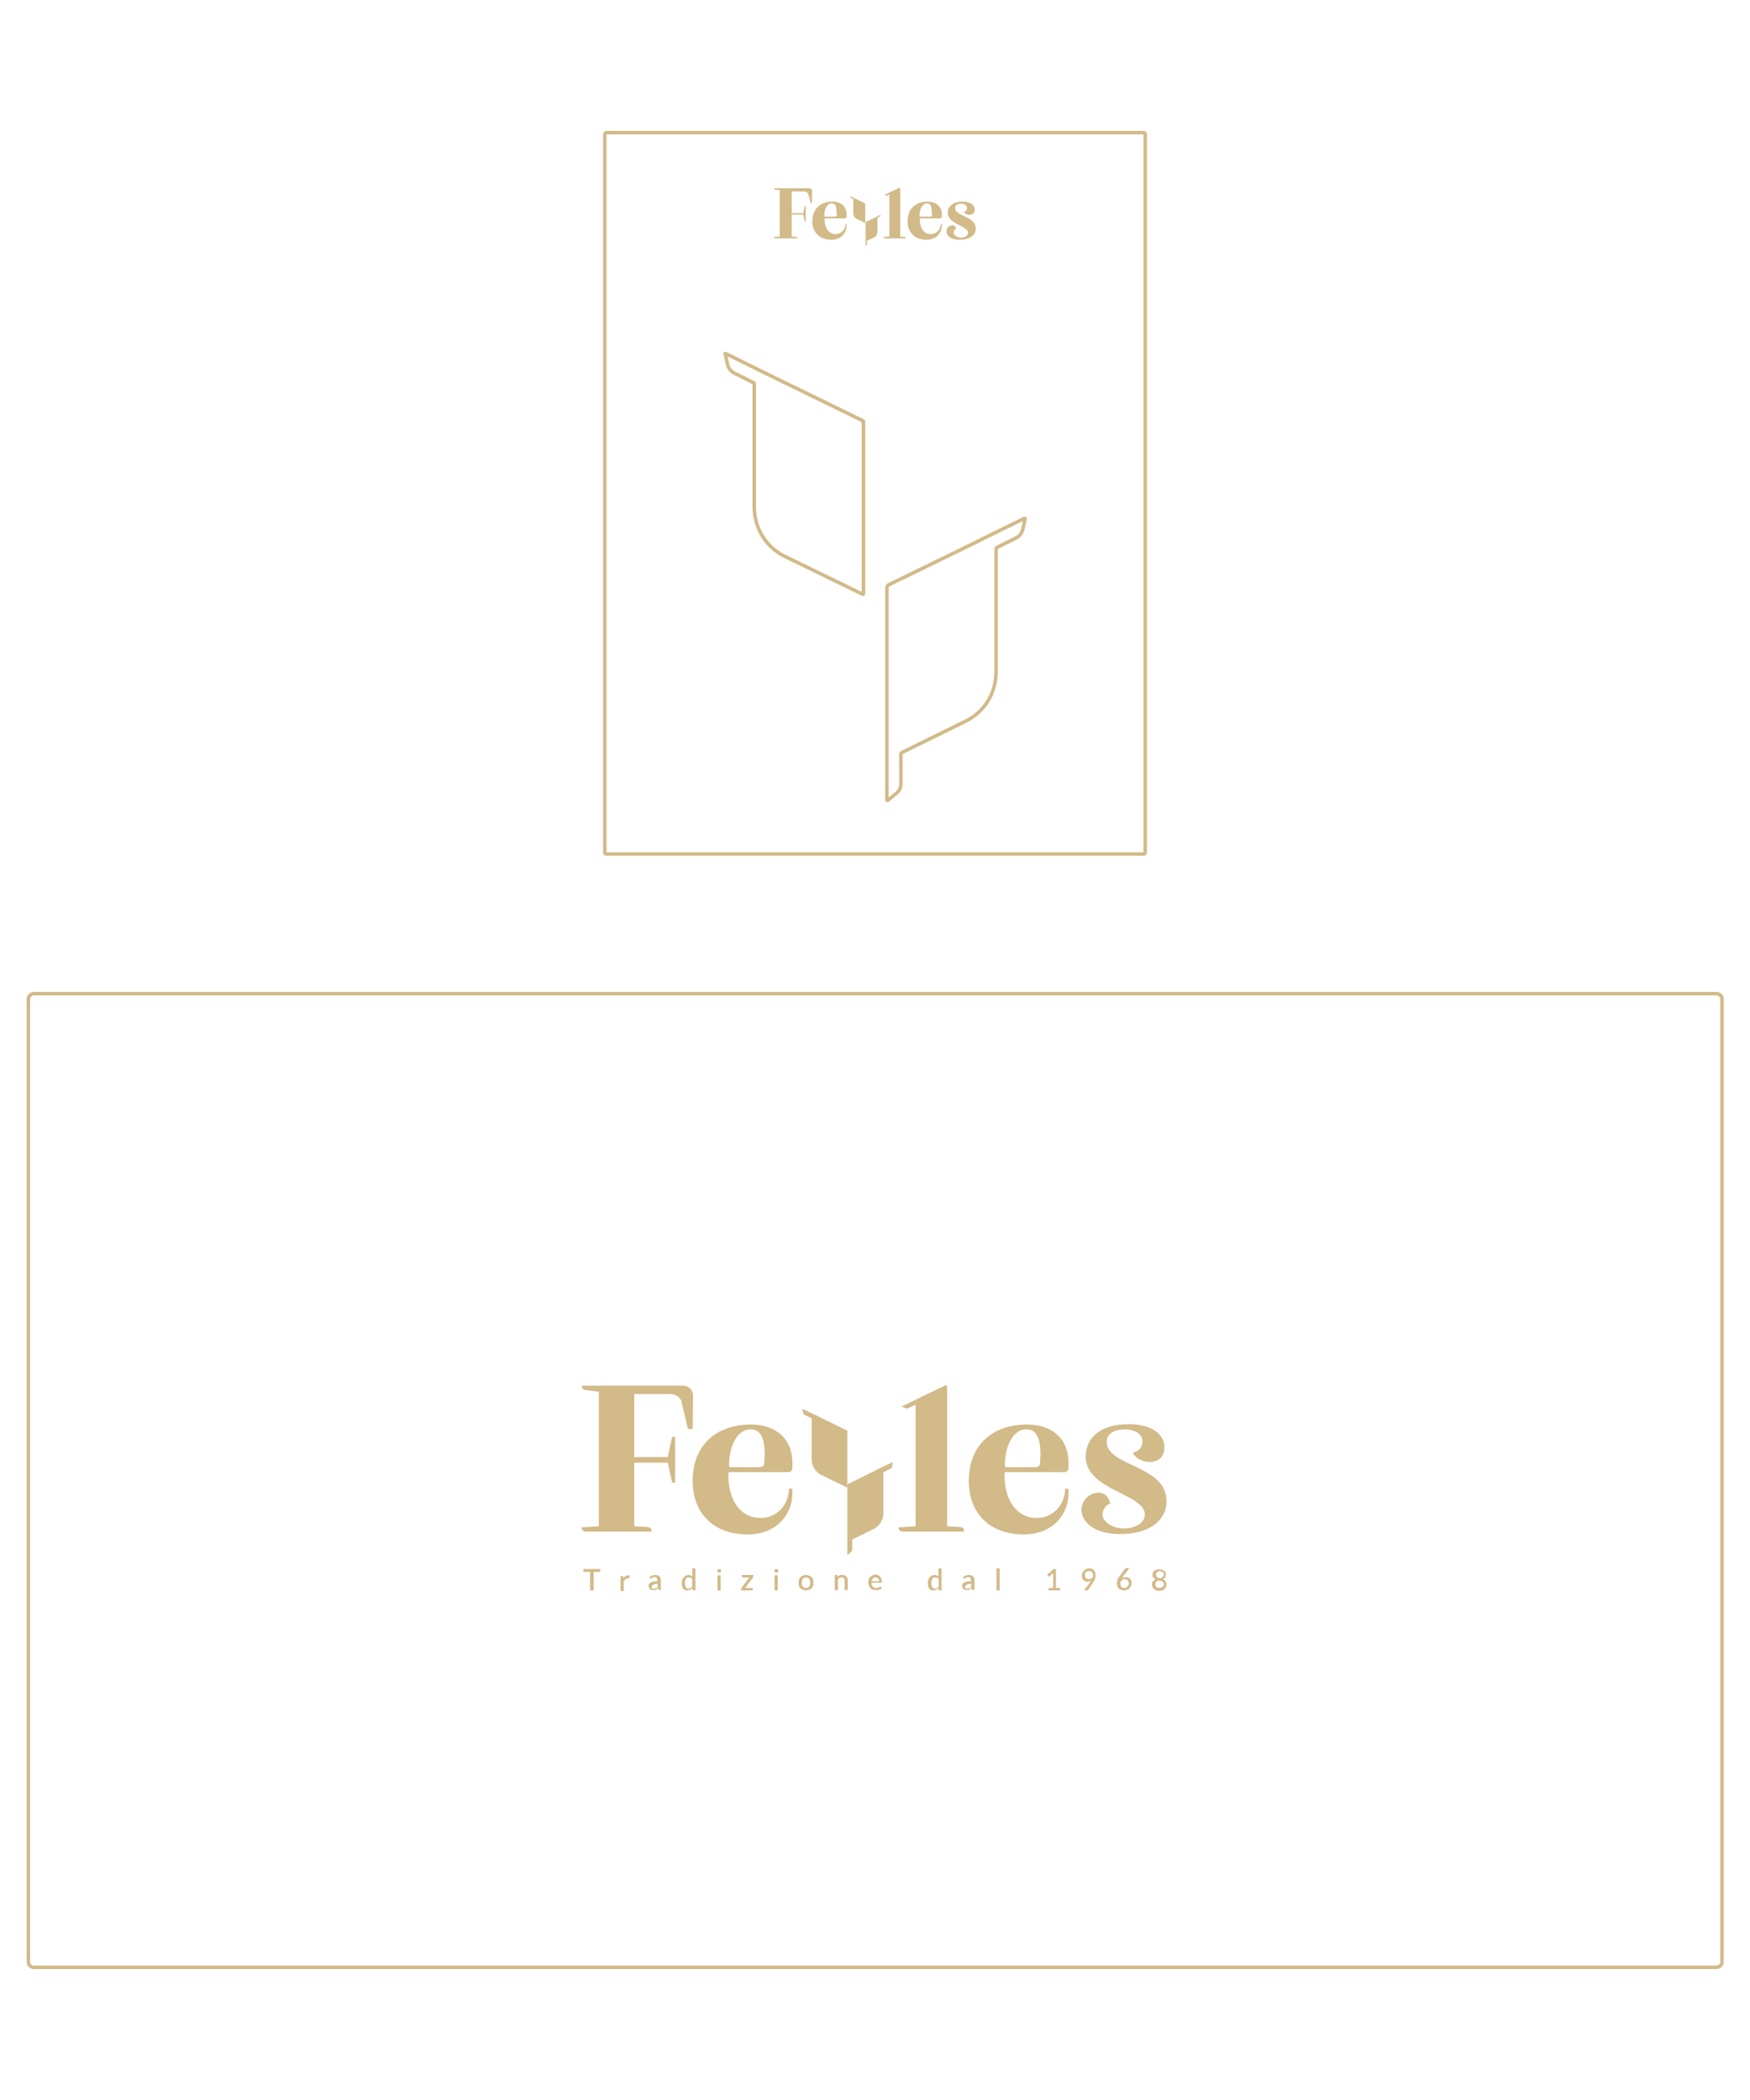 <?xml version="1.0" encoding="utf-8"?>
<!-- Generator: Adobe Illustrator 25.2.3, SVG Export Plug-In . SVG Version: 6.00 Build 0)  -->
<svg version="1.1" id="Layer_1" xmlns="http://www.w3.org/2000/svg" xmlns:xlink="http://www.w3.org/1999/xlink" x="0px" y="0px"
	 viewBox="0 0 500 600" style="enable-background:new 0 0 500 600;" xml:space="preserve">
<style type="text/css">
	.st0{fill:none;stroke:#D2BA89;stroke-miterlimit:10;}
	.st1{fill:#D2BA89;}
</style>
<g>
	<g>
		<path class="st0" d="M326.8,244H173.2c-0.2,0-0.4-0.2-0.4-0.4V38.3c0-0.2,0.2-0.4,0.4-0.4h153.6c0.2,0,0.4,0.2,0.4,0.4v205.3
			C327.2,243.8,327,244,326.8,244z"/>
		<g>
			<path class="st1" d="M231.1,53.8h-8.2h-1.7c0,0,0,0,0,0c0,0.2,0.1,0.4,0.4,0.4l1.2,0.1c0,0,0,0,0,0.1l0,13.1c0,0,0,0.1-0.1,0.1
				l-1.6,0.1c0,0,0,0,0,0c0,0.2,0.1,0.4,0.4,0.4h6.4c0,0,0,0,0,0c0-0.2-0.1-0.4-0.4-0.4l-1.2-0.1c0,0-0.1,0-0.1-0.1l0-6.1
				c0,0,0-0.1,0.1-0.1l3.2,0l0.4,1.9c0,0,0,0.1,0.1,0.1h0.2c0,0,0,0,0,0v-4.4c0,0,0,0,0,0h-0.2c0,0-0.1,0-0.1,0.1l-0.4,1.9l-3.2,0
				c0,0-0.1,0-0.1-0.1v-6.1c0,0,0,0,0,0h3.5c0.4,0,0.9,0.2,1.1,0.5c0,0,0.1,0.1,0.1,0.2c0,0.1,0.1,0.2,0.1,0.2l0.6,2.4
				c0,0.1,0.1,0.1,0.1,0.1h0.3c0,0,0,0,0,0l0-3.2C232.2,54.3,231.8,53.8,231.1,53.8z"/>
			<path class="st1" d="M276.6,66.5c0-2-5.8-2.4-5.8-5.7c0-1.8,1.4-3.2,4.2-3.2c2.3,0,3.5,1,3.5,2.3c0,0.8-0.5,1.5-1.5,1.5
				c-0.6,0-1.4-0.4-1.6-0.9c0,0,0,0,0,0c0.3,0,0.9-0.3,0.9-1c0-0.8-0.7-1.3-1.7-1.3c-0.9,0-1.7,0.4-1.7,1.2c0,2.5,5.9,2.3,5.9,5.9
				c0,1.7-1.5,3.2-4.6,3.2c-2.7,0-3.8-1.3-3.8-2.4c0-1,0.8-1.6,1.5-1.7c0.8-0.1,1.2,0.4,1.3,1c0,0,0,0,0,0c-0.6,0.2-0.8,0.8-0.7,1.2
				c0.1,0.7,1,1.3,2.1,1.3C275.6,67.9,276.6,67.3,276.6,66.5z"/>
			<g>
				<path class="st1" d="M247.3,58.2C247.3,58.2,247.3,58.2,247.3,58.2l-2.8-1.4c-0.2-0.1-1.5-0.7-1.6-0.8c0,0,0,0,0,0l0.1,0.3
					c0,0.1,0.1,0.2,0.2,0.3l0.6,0.3c0,0,0,0,0,0v4c0,0.7,0.4,1.3,0.9,1.6l2.5,1.2c0,0,0,0,0,0V58.2z"/>
				<path class="st1" d="M250.1,62.1l-2.7,1.3c0,0-0.1,0.1-0.1,0.1v5.5c0,0.5,0,1.2,0,1.3c0,0,0,0,0,0l0.3-0.3
					c0.1-0.1,0.1-0.1,0.1-0.2l0-1c0,0,0,0,0,0l2.1-1c0.6-0.3,0.9-0.9,0.9-1.6v-4c0,0,0,0,0,0l0.6-0.3c0.1-0.1,0.2-0.2,0.2-0.3
					l0.1-0.3c0,0,0,0,0,0C251.5,61.4,250.3,62,250.1,62.1z"/>
			</g>
			<path class="st1" d="M258.5,67.7l-1.2-0.1c0,0-0.1,0-0.1-0.1l0-13.8l0,0l-0.2-0.1l-4.3,2.1c0,0,0,0,0,0l0.3,0.2
				c0.1,0,0.2,0.1,0.4,0l0.7-0.3c0,0,0,0,0,0v11.9c0,0,0,0.1-0.1,0.1l-1.6,0.1c0,0,0,0,0,0c0,0.2,0.1,0.4,0.4,0.4h6c0,0,0,0,0,0
				C258.8,67.9,258.7,67.7,258.5,67.7z"/>
			<path class="st1" d="M241.9,61.9v-0.5c0-2.5-1.7-3.8-4.1-3.8c-3.3,0-5.7,2-5.7,5.6c0,3.1,2,5.3,5.4,5.3c2.9,0,4.4-2,4.4-4.1
				c0-0.1,0-0.2,0-0.3c0-0.1-0.1-0.1-0.1-0.1l-0.2,0l0,0c0,0,0,0,0,0l0,0l0,0.1c-0.1,1.6-1.3,2.7-2.8,2.8c-1.8,0-3.2-1.4-3.2-4.3
				l0-0.1c0-0.1,0.1-0.1,0.1-0.1l5.7,0C241.8,62.3,241.9,62.1,241.9,61.9z M239.1,61.2c0,0.6-0.1,0.7-0.7,0.7l-2.7,0
				c-0.1,0-0.2-0.1-0.2-0.2c0-1.9,0.8-3.7,2.3-3.6c0.9,0.1,1.2,1,1.2,2.5C239.1,60.8,239.1,61,239.1,61.2z"/>
			<path class="st1" d="M269.1,61.9v-0.5c0-2.5-1.7-3.8-4.1-3.8c-3.3,0-5.7,2-5.7,5.6c0,3.1,2,5.3,5.4,5.3c2.9,0,4.4-2,4.4-4.1
				c0-0.1,0-0.2,0-0.3c0-0.1-0.1-0.1-0.1-0.1l-0.2,0l0,0c0,0,0,0,0,0l0,0l0,0.1c-0.1,1.6-1.3,2.7-2.8,2.8c-1.8,0-3.2-1.4-3.2-4.3
				l0-0.1c0-0.1,0.1-0.1,0.1-0.1l5.7,0C269,62.3,269.1,62.1,269.1,61.9z M266.3,61.2c0,0.6-0.1,0.7-0.7,0.7l-2.7,0
				c-0.1,0-0.2-0.1-0.2-0.2c0-1.9,0.8-3.7,2.3-3.6c0.9,0.1,1.2,1,1.2,2.5C266.3,60.8,266.3,61,266.3,61.2z"/>
		</g>
		<g>
			<path class="st0" d="M246.6,120.5c0-0.2-0.1-0.3-0.3-0.4l-24.4-11.9c-1.8-0.9-13-6.4-14.6-7.2c-0.1,0-0.2,0-0.1,0.1l0.7,3.1
				c0.2,0.8,0.7,1.8,1.9,2.4l5.4,2.7c0.2,0.1,0.3,0.2,0.3,0.4v35.1c0,6,3.2,11.3,8.4,14l22.6,11c0.1,0,0.2,0,0.2-0.1V120.5z"/>
			<path class="st0" d="M278.1,155.3l-24.2,11.8c-0.3,0.2-0.5,0.5-0.5,0.8v48.9c0,4.5,0,10.6,0,11.8c0,0.1,0.1,0.1,0.2,0.1l2.7-2.2
				c0.6-0.6,1-1.3,1.1-2.1l0-9c0-0.2,0.1-0.3,0.3-0.4l18.5-9.1c5.2-2.7,8.4-8,8.4-14v-35.1c0-0.2,0.1-0.4,0.3-0.4l5.4-2.7
				c1.2-0.6,1.7-1.6,1.9-2.4l0.7-3c0-0.1-0.1-0.2-0.2-0.2C290.7,149.1,279.8,154.4,278.1,155.3z"/>
		</g>
	</g>
	<g>
		<g>
			<g>
				<g>
					<g>
						<path class="st1" d="M171.5,449.1h-1.9v5.3h-1v-5.3h-1.9v-0.8h4.8V449.1z"/>
						<path class="st1" d="M178.2,450.9c0.1-0.3,0.3-0.5,0.5-0.6c0.2-0.2,0.4-0.2,0.7-0.2c0.1,0,0.2,0,0.3,0c0.1,0,0.2,0.1,0.2,0.1
							l-0.1,0.7c0,0,0,0.1-0.1,0.1c0,0-0.1,0-0.1,0c0,0-0.1,0-0.2,0c-0.1,0-0.2,0-0.2,0c-0.1,0-0.2,0-0.3,0.1
							c-0.1,0-0.2,0.1-0.3,0.2c-0.1,0.1-0.1,0.2-0.2,0.3c-0.1,0.1-0.1,0.2-0.2,0.3v2.7h-0.9v-4.3h0.5c0.1,0,0.2,0,0.2,0.1
							c0,0,0.1,0.1,0.1,0.2L178.2,450.9z"/>
						<path class="st1" d="M185.5,450.7c0.5-0.5,1.1-0.7,1.7-0.7c0.2,0,0.5,0,0.7,0.1c0.2,0.1,0.4,0.2,0.5,0.3
							c0.1,0.1,0.2,0.3,0.3,0.5c0.1,0.2,0.1,0.4,0.1,0.7v2.7h-0.4c-0.1,0-0.2,0-0.2,0c0,0-0.1-0.1-0.1-0.2l-0.1-0.4
							c-0.1,0.1-0.2,0.2-0.3,0.3c-0.1,0.1-0.2,0.1-0.3,0.2c-0.1,0.1-0.2,0.1-0.4,0.1s-0.3,0-0.4,0c-0.2,0-0.3,0-0.5-0.1
							c-0.2,0-0.3-0.1-0.4-0.2c-0.1-0.1-0.2-0.2-0.3-0.4c-0.1-0.1-0.1-0.3-0.1-0.5c0-0.2,0-0.3,0.1-0.5c0.1-0.2,0.2-0.3,0.4-0.4
							c0.2-0.1,0.5-0.2,0.8-0.3c0.3-0.1,0.7-0.1,1.2-0.1v-0.3c0-0.3-0.1-0.5-0.2-0.7c-0.1-0.2-0.3-0.2-0.6-0.2c-0.2,0-0.3,0-0.4,0.1
							c-0.1,0-0.2,0.1-0.3,0.1c-0.1,0.1-0.2,0.1-0.2,0.1c-0.1,0-0.1,0.1-0.2,0.1c-0.1,0-0.1,0-0.2,0c0,0-0.1-0.1-0.1-0.1
							L185.5,450.7z M187.9,452.5c-0.3,0-0.6,0-0.8,0.1c-0.2,0-0.4,0.1-0.5,0.2c-0.1,0.1-0.2,0.1-0.3,0.2c-0.1,0.1-0.1,0.2-0.1,0.3
							c0,0.1,0,0.2,0,0.3c0,0.1,0.1,0.1,0.1,0.2c0.1,0,0.1,0.1,0.2,0.1c0.1,0,0.2,0,0.3,0c0.2,0,0.4,0,0.6-0.1
							c0.2-0.1,0.3-0.2,0.5-0.4V452.5z"/>
						<path class="st1" d="M198.7,448.1v6.3h-0.6c-0.1,0-0.2-0.1-0.2-0.2l-0.1-0.5c-0.2,0.2-0.4,0.4-0.6,0.5
							c-0.2,0.1-0.5,0.2-0.8,0.2c-0.2,0-0.5,0-0.7-0.1c-0.2-0.1-0.4-0.2-0.5-0.4c-0.1-0.2-0.3-0.4-0.3-0.7c-0.1-0.3-0.1-0.6-0.1-0.9
							c0-0.3,0-0.6,0.1-0.9c0.1-0.3,0.2-0.5,0.4-0.7c0.2-0.2,0.4-0.4,0.6-0.5c0.2-0.1,0.5-0.2,0.8-0.2c0.3,0,0.5,0,0.6,0.1
							c0.2,0.1,0.3,0.2,0.5,0.3v-2.3H198.7z M197.7,451.1c-0.1-0.2-0.3-0.3-0.4-0.3c-0.2-0.1-0.3-0.1-0.5-0.1
							c-0.4,0-0.6,0.1-0.8,0.4c-0.2,0.3-0.3,0.6-0.3,1.2c0,0.3,0,0.5,0.1,0.7c0,0.2,0.1,0.3,0.2,0.5c0.1,0.1,0.2,0.2,0.3,0.3
							s0.3,0.1,0.4,0.1c0.2,0,0.4,0,0.6-0.2c0.2-0.1,0.3-0.2,0.5-0.4V451.1z"/>
						<path class="st1" d="M206,448.8c0,0.1,0,0.2,0,0.2c0,0.1-0.1,0.1-0.1,0.2c-0.1,0.1-0.1,0.1-0.2,0.1c-0.1,0-0.2,0-0.2,0
							c-0.1,0-0.2,0-0.2,0c-0.1,0-0.1-0.1-0.2-0.1c-0.1-0.1-0.1-0.1-0.1-0.2c0-0.1,0-0.2,0-0.2c0-0.1,0-0.2,0-0.2
							c0-0.1,0.1-0.1,0.1-0.2c0.1-0.1,0.1-0.1,0.2-0.1c0.1,0,0.1,0,0.2,0c0.1,0,0.2,0,0.2,0c0.1,0,0.1,0.1,0.2,0.1
							c0.1,0.1,0.1,0.1,0.1,0.2C206,448.6,206,448.7,206,448.8z M205.9,450.1v4.3H205v-4.3H205.9z"/>
						<path class="st1" d="M215.2,450.4c0,0.1,0,0.1,0,0.2c0,0.1-0.1,0.1-0.1,0.2l-2.2,2.9h2.2v0.7h-3.3V454c0,0,0-0.1,0-0.2
							c0-0.1,0-0.1,0.1-0.2l2.2-2.9H212v-0.7h3.2V450.4z"/>
						<path class="st1" d="M222.3,448.8c0,0.1,0,0.2,0,0.2c0,0.1-0.1,0.1-0.1,0.2c-0.1,0.1-0.1,0.1-0.2,0.1c-0.1,0-0.2,0-0.2,0
							c-0.1,0-0.2,0-0.2,0c-0.1,0-0.1-0.1-0.2-0.1c-0.1-0.1-0.1-0.1-0.1-0.2c0-0.1,0-0.2,0-0.2c0-0.1,0-0.2,0-0.2
							c0-0.1,0.1-0.1,0.1-0.2c0.1-0.1,0.1-0.1,0.2-0.1c0.1,0,0.1,0,0.2,0c0.1,0,0.2,0,0.2,0c0.1,0,0.1,0.1,0.2,0.1
							c0.1,0.1,0.1,0.1,0.1,0.2C222.3,448.6,222.3,448.7,222.3,448.8z M222.2,450.1v4.3h-0.9v-4.3H222.2z"/>
						<path class="st1" d="M230.3,450c0.3,0,0.6,0.1,0.9,0.2c0.3,0.1,0.5,0.3,0.7,0.4c0.2,0.2,0.3,0.4,0.4,0.7
							c0.1,0.3,0.1,0.6,0.1,0.9c0,0.3,0,0.6-0.1,0.9c-0.1,0.3-0.2,0.5-0.4,0.7c-0.2,0.2-0.4,0.3-0.7,0.4c-0.3,0.1-0.5,0.2-0.9,0.2
							c-0.3,0-0.6-0.1-0.9-0.2c-0.3-0.1-0.5-0.3-0.7-0.4c-0.2-0.2-0.3-0.4-0.4-0.7c-0.1-0.3-0.1-0.6-0.1-0.9c0-0.3,0-0.6,0.1-0.9
							c0.1-0.3,0.2-0.5,0.4-0.7c0.2-0.2,0.4-0.3,0.7-0.4C229.7,450,230,450,230.3,450z M230.3,453.7c0.4,0,0.7-0.1,0.9-0.4
							c0.2-0.3,0.3-0.6,0.3-1.1c0-0.5-0.1-0.9-0.3-1.1c-0.2-0.3-0.5-0.4-0.9-0.4c-0.4,0-0.7,0.1-0.9,0.4c-0.2,0.3-0.3,0.6-0.3,1.1
							c0,0.5,0.1,0.9,0.3,1.1C229.6,453.6,229.9,453.7,230.3,453.7z"/>
						<path class="st1" d="M239.3,450.6c0.1-0.1,0.2-0.2,0.3-0.3c0.1-0.1,0.2-0.1,0.3-0.2c0.1-0.1,0.2-0.1,0.4-0.1
							c0.1,0,0.3,0,0.4,0c0.2,0,0.4,0,0.6,0.1c0.2,0.1,0.3,0.2,0.5,0.3c0.1,0.1,0.2,0.3,0.3,0.5c0.1,0.2,0.1,0.4,0.1,0.7v2.7h-0.9
							v-2.7c0-0.3-0.1-0.5-0.2-0.7c-0.1-0.2-0.3-0.2-0.6-0.2c-0.2,0-0.4,0-0.6,0.1c-0.2,0.1-0.3,0.2-0.5,0.4v3.1h-0.9v-4.3h0.6
							c0.1,0,0.2,0.1,0.2,0.2L239.3,450.6z"/>
						<path class="st1" d="M249,452.3c0,0.2,0,0.5,0.1,0.6c0.1,0.2,0.2,0.3,0.3,0.4c0.1,0.1,0.2,0.2,0.4,0.3
							c0.2,0.1,0.3,0.1,0.5,0.1c0.2,0,0.3,0,0.5-0.1c0.1,0,0.2-0.1,0.3-0.1c0.1,0,0.2-0.1,0.2-0.1s0.1-0.1,0.2-0.1
							c0.1,0,0.1,0,0.2,0.1l0.3,0.3c-0.1,0.1-0.2,0.2-0.4,0.3c-0.1,0.1-0.3,0.2-0.4,0.2c-0.2,0.1-0.3,0.1-0.5,0.1
							c-0.2,0-0.3,0-0.5,0c-0.3,0-0.6,0-0.8-0.1c-0.3-0.1-0.5-0.2-0.7-0.4c-0.2-0.2-0.3-0.4-0.4-0.7c-0.1-0.3-0.2-0.6-0.2-1
							c0-0.3,0-0.6,0.1-0.8c0.1-0.3,0.2-0.5,0.4-0.7c0.2-0.2,0.4-0.3,0.6-0.5c0.3-0.1,0.5-0.2,0.9-0.2c0.3,0,0.5,0,0.7,0.1
							c0.2,0.1,0.4,0.2,0.6,0.4c0.2,0.2,0.3,0.4,0.4,0.6c0.1,0.2,0.1,0.5,0.1,0.8c0,0.1,0,0.2,0,0.3c0,0-0.1,0.1-0.2,0.1H249z
							 M251.2,451.7c0-0.2,0-0.3-0.1-0.4c0-0.1-0.1-0.2-0.2-0.3c-0.1-0.1-0.2-0.2-0.3-0.2c-0.1-0.1-0.3-0.1-0.4-0.1
							c-0.3,0-0.6,0.1-0.8,0.3c-0.2,0.2-0.3,0.5-0.4,0.8H251.2z"/>
						<path class="st1" d="M269,448.1v6.3h-0.6c-0.1,0-0.2-0.1-0.2-0.2l-0.1-0.5c-0.2,0.2-0.4,0.4-0.6,0.5c-0.2,0.1-0.5,0.2-0.8,0.2
							c-0.2,0-0.5,0-0.7-0.1c-0.2-0.1-0.4-0.2-0.5-0.4c-0.1-0.2-0.3-0.4-0.3-0.7c-0.1-0.3-0.1-0.6-0.1-0.9c0-0.3,0-0.6,0.1-0.9
							c0.1-0.3,0.2-0.5,0.4-0.7c0.2-0.2,0.4-0.4,0.6-0.5c0.2-0.1,0.5-0.2,0.8-0.2c0.3,0,0.5,0,0.6,0.1c0.2,0.1,0.3,0.2,0.5,0.3v-2.3
							H269z M268.1,451.1c-0.1-0.2-0.3-0.3-0.4-0.3c-0.2-0.1-0.3-0.1-0.5-0.1c-0.4,0-0.6,0.1-0.8,0.4c-0.2,0.3-0.3,0.6-0.3,1.2
							c0,0.3,0,0.5,0.1,0.7c0,0.2,0.1,0.3,0.2,0.5c0.1,0.1,0.2,0.2,0.3,0.3c0.1,0.1,0.3,0.1,0.4,0.1c0.2,0,0.4,0,0.6-0.2
							c0.2-0.1,0.3-0.2,0.5-0.4V451.1z"/>
						<path class="st1" d="M275.1,450.7c0.5-0.5,1.1-0.7,1.7-0.7c0.2,0,0.5,0,0.7,0.1c0.2,0.1,0.4,0.2,0.5,0.3
							c0.1,0.1,0.2,0.3,0.3,0.5c0.1,0.2,0.1,0.4,0.1,0.7v2.7H278c-0.1,0-0.2,0-0.2,0c0,0-0.1-0.1-0.1-0.2l-0.1-0.4
							c-0.1,0.1-0.2,0.2-0.3,0.3c-0.1,0.1-0.2,0.1-0.3,0.2c-0.1,0.1-0.2,0.1-0.4,0.1s-0.3,0-0.4,0c-0.2,0-0.3,0-0.5-0.1
							c-0.2,0-0.3-0.1-0.4-0.2c-0.1-0.1-0.2-0.2-0.3-0.4c-0.1-0.1-0.1-0.3-0.1-0.5c0-0.2,0-0.3,0.1-0.5c0.1-0.2,0.2-0.3,0.4-0.4
							c0.2-0.1,0.5-0.2,0.8-0.3c0.3-0.1,0.7-0.1,1.2-0.1v-0.3c0-0.3-0.1-0.5-0.2-0.7s-0.3-0.2-0.6-0.2c-0.2,0-0.3,0-0.4,0.1
							c-0.1,0-0.2,0.1-0.3,0.1c-0.1,0.1-0.2,0.1-0.2,0.1c-0.1,0-0.1,0.1-0.2,0.1c-0.1,0-0.1,0-0.2,0c0,0-0.1-0.1-0.1-0.1
							L275.1,450.7z M277.5,452.5c-0.3,0-0.6,0-0.8,0.1c-0.2,0-0.4,0.1-0.5,0.2c-0.1,0.1-0.2,0.1-0.3,0.2c-0.1,0.1-0.1,0.2-0.1,0.3
							c0,0.1,0,0.2,0,0.3c0,0.1,0.1,0.1,0.1,0.2c0.1,0,0.1,0.1,0.2,0.1c0.1,0,0.2,0,0.3,0c0.2,0,0.4,0,0.6-0.1
							c0.2-0.1,0.3-0.2,0.5-0.4V452.5z"/>
						<path class="st1" d="M285.6,448.1v6.3h-0.9v-6.3H285.6z"/>
						<path class="st1" d="M302.9,453.7v0.7h-3.3v-0.7h1.3v-3.8c0-0.1,0-0.3,0-0.4l-1,0.8c0,0-0.1,0.1-0.1,0.1c0,0-0.1,0-0.1,0
							c0,0-0.1,0-0.1,0c0,0-0.1,0-0.1-0.1l-0.3-0.4l1.8-1.6h0.7v5.4H302.9z"/>
						<path class="st1" d="M311.5,452c0.1-0.1,0.1-0.1,0.2-0.2c0-0.1,0.1-0.1,0.1-0.2c-0.1,0.1-0.3,0.2-0.5,0.2
							c-0.2,0.1-0.4,0.1-0.6,0.1c-0.2,0-0.4,0-0.6-0.1c-0.2-0.1-0.4-0.2-0.5-0.3c-0.2-0.1-0.3-0.3-0.4-0.6c-0.1-0.2-0.1-0.5-0.1-0.8
							c0-0.3,0-0.5,0.2-0.8c0.1-0.2,0.2-0.4,0.4-0.6c0.2-0.2,0.4-0.3,0.6-0.4c0.3-0.1,0.5-0.2,0.8-0.2c0.3,0,0.6,0,0.8,0.1
							c0.2,0.1,0.5,0.2,0.6,0.4c0.2,0.2,0.3,0.4,0.4,0.6c0.1,0.2,0.1,0.5,0.1,0.8c0,0.2,0,0.4,0,0.5c0,0.2-0.1,0.3-0.1,0.5
							c-0.1,0.2-0.1,0.3-0.2,0.5c-0.1,0.1-0.2,0.3-0.3,0.5l-1.4,2.1c0,0.1-0.1,0.1-0.2,0.2c-0.1,0-0.2,0.1-0.3,0.1h-0.8L311.5,452z
							 M310,450.1c0,0.4,0.1,0.6,0.3,0.8c0.2,0.2,0.5,0.3,0.8,0.3c0.2,0,0.4,0,0.5-0.1c0.1-0.1,0.3-0.1,0.4-0.2
							c0.1-0.1,0.2-0.2,0.2-0.4c0.1-0.1,0.1-0.3,0.1-0.4c0-0.2,0-0.3-0.1-0.5c-0.1-0.1-0.1-0.3-0.2-0.4c-0.1-0.1-0.2-0.2-0.4-0.2
							c-0.1-0.1-0.3-0.1-0.5-0.1c-0.2,0-0.3,0-0.5,0.1c-0.1,0.1-0.3,0.1-0.4,0.2c-0.1,0.1-0.2,0.2-0.2,0.4
							C310,449.8,310,449.9,310,450.1z"/>
						<path class="st1" d="M320.8,450.5c0,0.1-0.1,0.1-0.1,0.2c0,0.1-0.1,0.1-0.1,0.2c0.1-0.1,0.3-0.1,0.4-0.2
							c0.2,0,0.3-0.1,0.5-0.1c0.2,0,0.5,0,0.7,0.1s0.4,0.2,0.6,0.3c0.2,0.2,0.3,0.3,0.4,0.6c0.1,0.2,0.1,0.5,0.1,0.8
							c0,0.3-0.1,0.5-0.2,0.8c-0.1,0.2-0.2,0.5-0.4,0.6c-0.2,0.2-0.4,0.3-0.7,0.4c-0.3,0.1-0.5,0.2-0.9,0.2c-0.3,0-0.6-0.1-0.9-0.2
							c-0.3-0.1-0.5-0.2-0.6-0.4c-0.2-0.2-0.3-0.4-0.4-0.7c-0.1-0.3-0.1-0.5-0.1-0.9c0-0.3,0.1-0.6,0.2-0.9s0.3-0.6,0.6-1l1.5-2
							c0-0.1,0.1-0.1,0.2-0.2c0.1,0,0.2-0.1,0.3-0.1h0.8L320.8,450.5z M321.2,453.7c0.2,0,0.4,0,0.5-0.1c0.2-0.1,0.3-0.1,0.4-0.3
							c0.1-0.1,0.2-0.2,0.3-0.4c0.1-0.1,0.1-0.3,0.1-0.5c0-0.2,0-0.4-0.1-0.5c-0.1-0.1-0.1-0.3-0.2-0.4c-0.1-0.1-0.2-0.2-0.4-0.2
							c-0.1-0.1-0.3-0.1-0.5-0.1c-0.2,0-0.3,0-0.5,0.1c-0.1,0.1-0.3,0.1-0.4,0.3c-0.1,0.1-0.2,0.2-0.2,0.4c-0.1,0.1-0.1,0.3-0.1,0.5
							c0,0.2,0,0.3,0.1,0.5c0.1,0.1,0.1,0.3,0.2,0.4c0.1,0.1,0.2,0.2,0.4,0.2C320.8,453.7,321,453.7,321.2,453.7z"/>
						<path class="st1" d="M332.2,451.2c0.4,0.1,0.7,0.3,0.8,0.6s0.3,0.6,0.3,0.9c0,0.3-0.1,0.5-0.2,0.7c-0.1,0.2-0.2,0.4-0.4,0.6
							c-0.2,0.2-0.4,0.3-0.7,0.4s-0.5,0.1-0.8,0.1s-0.6,0-0.8-0.1s-0.5-0.2-0.7-0.4c-0.2-0.2-0.3-0.3-0.4-0.6
							c-0.1-0.2-0.2-0.5-0.2-0.7c0-0.4,0.1-0.7,0.3-0.9c0.2-0.3,0.5-0.4,0.8-0.6c-0.3-0.1-0.5-0.3-0.7-0.5c-0.2-0.2-0.2-0.5-0.2-0.8
							c0-0.2,0-0.4,0.1-0.6c0.1-0.2,0.2-0.4,0.4-0.5s0.4-0.3,0.6-0.3c0.2-0.1,0.5-0.1,0.8-0.1c0.3,0,0.5,0,0.8,0.1
							c0.2,0.1,0.4,0.2,0.6,0.3c0.2,0.1,0.3,0.3,0.4,0.5c0.1,0.2,0.1,0.4,0.1,0.6c0,0.3-0.1,0.6-0.2,0.8
							C332.7,450.9,332.5,451.1,332.2,451.2z M331.3,453.7c0.2,0,0.3,0,0.5-0.1c0.1-0.1,0.3-0.1,0.4-0.2c0.1-0.1,0.2-0.2,0.2-0.3
							c0.1-0.1,0.1-0.3,0.1-0.4c0-0.2,0-0.3-0.1-0.5c-0.1-0.1-0.1-0.2-0.2-0.3c-0.1-0.1-0.2-0.2-0.4-0.2c-0.1,0-0.3-0.1-0.5-0.1
							c-0.2,0-0.3,0-0.5,0.1c-0.1,0-0.3,0.1-0.4,0.2c-0.1,0.1-0.2,0.2-0.2,0.3c-0.1,0.1-0.1,0.3-0.1,0.5c0,0.2,0,0.3,0.1,0.4
							c0.1,0.1,0.1,0.2,0.2,0.3c0.1,0.1,0.2,0.2,0.4,0.2C330.9,453.7,331.1,453.7,331.3,453.7z M331.3,448.9c-0.2,0-0.3,0-0.4,0.1
							c-0.1,0.1-0.2,0.1-0.3,0.2c-0.1,0.1-0.1,0.2-0.2,0.3c0,0.1-0.1,0.2-0.1,0.4c0,0.1,0,0.3,0.1,0.4c0,0.1,0.1,0.2,0.2,0.3
							c0.1,0.1,0.2,0.2,0.3,0.2c0.1,0.1,0.3,0.1,0.5,0.1c0.2,0,0.3,0,0.5-0.1c0.1-0.1,0.2-0.1,0.3-0.2c0.1-0.1,0.1-0.2,0.2-0.3
							c0-0.1,0.1-0.2,0.1-0.4c0-0.1,0-0.2-0.1-0.4c0-0.1-0.1-0.2-0.2-0.3c-0.1-0.1-0.2-0.2-0.3-0.2
							C331.6,448.9,331.4,448.9,331.3,448.9z"/>
					</g>
				</g>
				<path class="st1" d="M195.1,395.9h-23.9h-4.9c0,0-0.1,0-0.1,0.1c0,0.5,0.3,1.1,1.2,1.2l3.6,0.4c0.1,0,0.1,0.1,0.1,0.2l0,38.1
					c0,0.1-0.1,0.2-0.2,0.2l-4.7,0.3c0,0-0.1,0,0,0.1c0,0.5,0.4,1.1,1.2,1.1h18.7c0,0,0.1,0,0.1-0.1c0-0.5-0.3-1.1-1.2-1.2l-3.6-0.2
					c-0.1,0-0.2-0.1-0.2-0.2l0-17.8c0-0.1,0.1-0.2,0.2-0.2l9.4,0l1.2,5.5c0,0.1,0.1,0.2,0.2,0.2h0.6c0.1,0,0.1-0.1,0.1-0.1v-12.9
					c0-0.1-0.1-0.1-0.1-0.1h-0.6c-0.1,0-0.2,0.1-0.2,0.2l-1.2,5.6l-9.4,0c-0.1,0-0.2-0.1-0.2-0.2v-17.7c0-0.1,0.1-0.1,0.1-0.1h10
					c1.3,0,2.5,0.5,3.1,1.5c0.1,0.1,0.2,0.3,0.2,0.4c0.1,0.2,0.2,0.5,0.2,0.7l1.7,7.1c0,0.2,0.2,0.3,0.4,0.3h0.9c0,0,0.1,0,0.1-0.1
					l0.1-9.2C198.2,397.4,196.9,395.9,195.1,395.9z"/>
				<path class="st1" d="M327.1,432.7c0-5.9-16.9-6.9-16.9-16.5c0-5.3,4.1-9.3,12.3-9.3c6.7,0,10.2,3,10.2,6.6
					c0,2.4-1.4,4.2-4.3,4.2c-1.9,0-4.1-1.1-4.7-2.6c0,0,0-0.1,0-0.1c0.8-0.1,2.6-0.8,2.7-3c0.1-2.2-2-3.6-5.1-3.6
					c-2.7,0-5.1,1.1-5.1,3.5c0,7.2,17.1,6.6,17.1,17c0,5-4.2,9.4-13.3,9.4c-7.7,0-11-3.7-11-6.9c0-2.8,2.3-4.7,4.4-4.9
					c2.2-0.2,3.4,1.2,3.8,3c0,0,0,0.1,0,0.1c-1.7,0.6-2.3,2.3-2.2,3.4c0.3,1.9,2.9,3.7,6.1,3.7C324.2,436.7,327.1,435.2,327.1,432.7
					z"/>
				<g>
					<path class="st1" d="M242.1,408.8c0-0.1,0-0.1-0.1-0.1l-8-3.9c-0.6-0.3-4.3-2.1-4.8-2.3c0,0-0.1,0,0,0l0.2,1
						c0.1,0.3,0.2,0.6,0.6,0.8l1.8,0.9c0.1,0,0.1,0.1,0.1,0.1v11.5c0,2,1,3.7,2.7,4.6l7.4,3.6c0,0,0.1,0,0.1,0V408.8z"/>
					<path class="st1" d="M250.2,420.1l-7.9,3.9c-0.1,0.1-0.2,0.2-0.2,0.3v16c0,1.5,0,3.5,0,3.9c0,0,0,0,0.1,0l0.9-0.7
						c0.2-0.2,0.3-0.4,0.4-0.7l0-2.9c0-0.1,0-0.1,0.1-0.1l6.1-3c1.7-0.9,2.7-2.6,2.7-4.6v-11.5c0-0.1,0-0.1,0.1-0.1l1.8-0.9
						c0.4-0.2,0.6-0.5,0.6-0.8l0.2-1c0,0,0-0.1-0.1-0.1C254.3,418.1,250.7,419.8,250.2,420.1z"/>
				</g>
				<path class="st1" d="M274.4,436.3l-3.6-0.2c-0.1,0-0.2-0.1-0.2-0.2l0-39.9l0,0l-0.5-0.2l-12.4,6c0,0,0,0.1,0,0.1l0.9,0.4
					c0.3,0.1,0.6,0.2,1,0l1.9-0.9c0,0,0.1,0,0.1,0v34.5c0,0.1-0.1,0.2-0.2,0.2l-4.7,0.3c0,0-0.1,0,0,0.1c0,0.5,0.4,1.1,1.2,1.1h17.4
					c0,0,0.1,0,0.1-0.1C275.5,437,275.2,436.3,274.4,436.3z"/>
				<path class="st1" d="M226.4,419.5V418c0-7.2-5-11-11.9-11c-9.7,0-16.6,5.8-16.6,16.1c0,9.1,5.8,15.3,15.7,15.3
					c8.5,0,12.8-5.9,12.8-11.8c0-0.4,0-0.7,0-0.9c0-0.2-0.2-0.4-0.4-0.4l-0.6,0l0,0c0,0,0,0,0,0l0,0l0,0.4c-0.2,4.6-3.7,8-8,8
					c-5.1,0.1-9.3-4.1-9.3-12.4l0-0.3c0-0.2,0.2-0.4,0.4-0.4l16.6,0C226.1,420.7,226.4,419.9,226.4,419.5z M218.4,417.3
					c0,1.7-0.4,1.9-1.9,1.9l-7.8,0c-0.3,0-0.4-0.2-0.4-0.5c0-5.5,2.4-10.7,6.6-10.3c2.5,0.2,3.6,2.8,3.6,7.3
					C218.4,416.4,218.4,416.7,218.4,417.3z"/>
				<path class="st1" d="M305.3,419.4V418c0-7.2-5-11-11.9-11c-9.7,0-16.6,5.8-16.6,16.1c0,9.1,5.8,15.3,15.7,15.3
					c8.5,0,12.8-5.9,12.8-11.8c0-0.4,0-0.7,0-0.9c0-0.2-0.2-0.4-0.4-0.4l-0.6,0l0,0c0,0,0,0,0,0l0,0l0,0.4c-0.2,4.6-3.7,8-8,8
					c-5.1,0.1-9.3-4.1-9.3-12.4l0-0.3c0-0.2,0.2-0.4,0.4-0.4l16.6,0C304.9,420.7,305.3,419.9,305.3,419.4z M297.2,417.3
					c0,1.7-0.4,1.9-1.9,1.9l-7.8,0c-0.3,0-0.4-0.2-0.4-0.5c0-5.5,2.4-10.7,6.6-10.3c2.5,0.2,3.6,2.8,3.6,7.3
					C297.2,416.4,297.2,416.7,297.2,417.3z"/>
			</g>
		</g>
		<path class="st0" d="M8.1,560.5v-275c0-0.9,0.7-1.6,1.6-1.6h480.7c0.9,0,1.6,0.7,1.6,1.6v275c0,0.9-0.7,1.6-1.6,1.6H9.7
			C8.8,562.1,8.1,561.4,8.1,560.5z"/>
	</g>
</g>
</svg>

